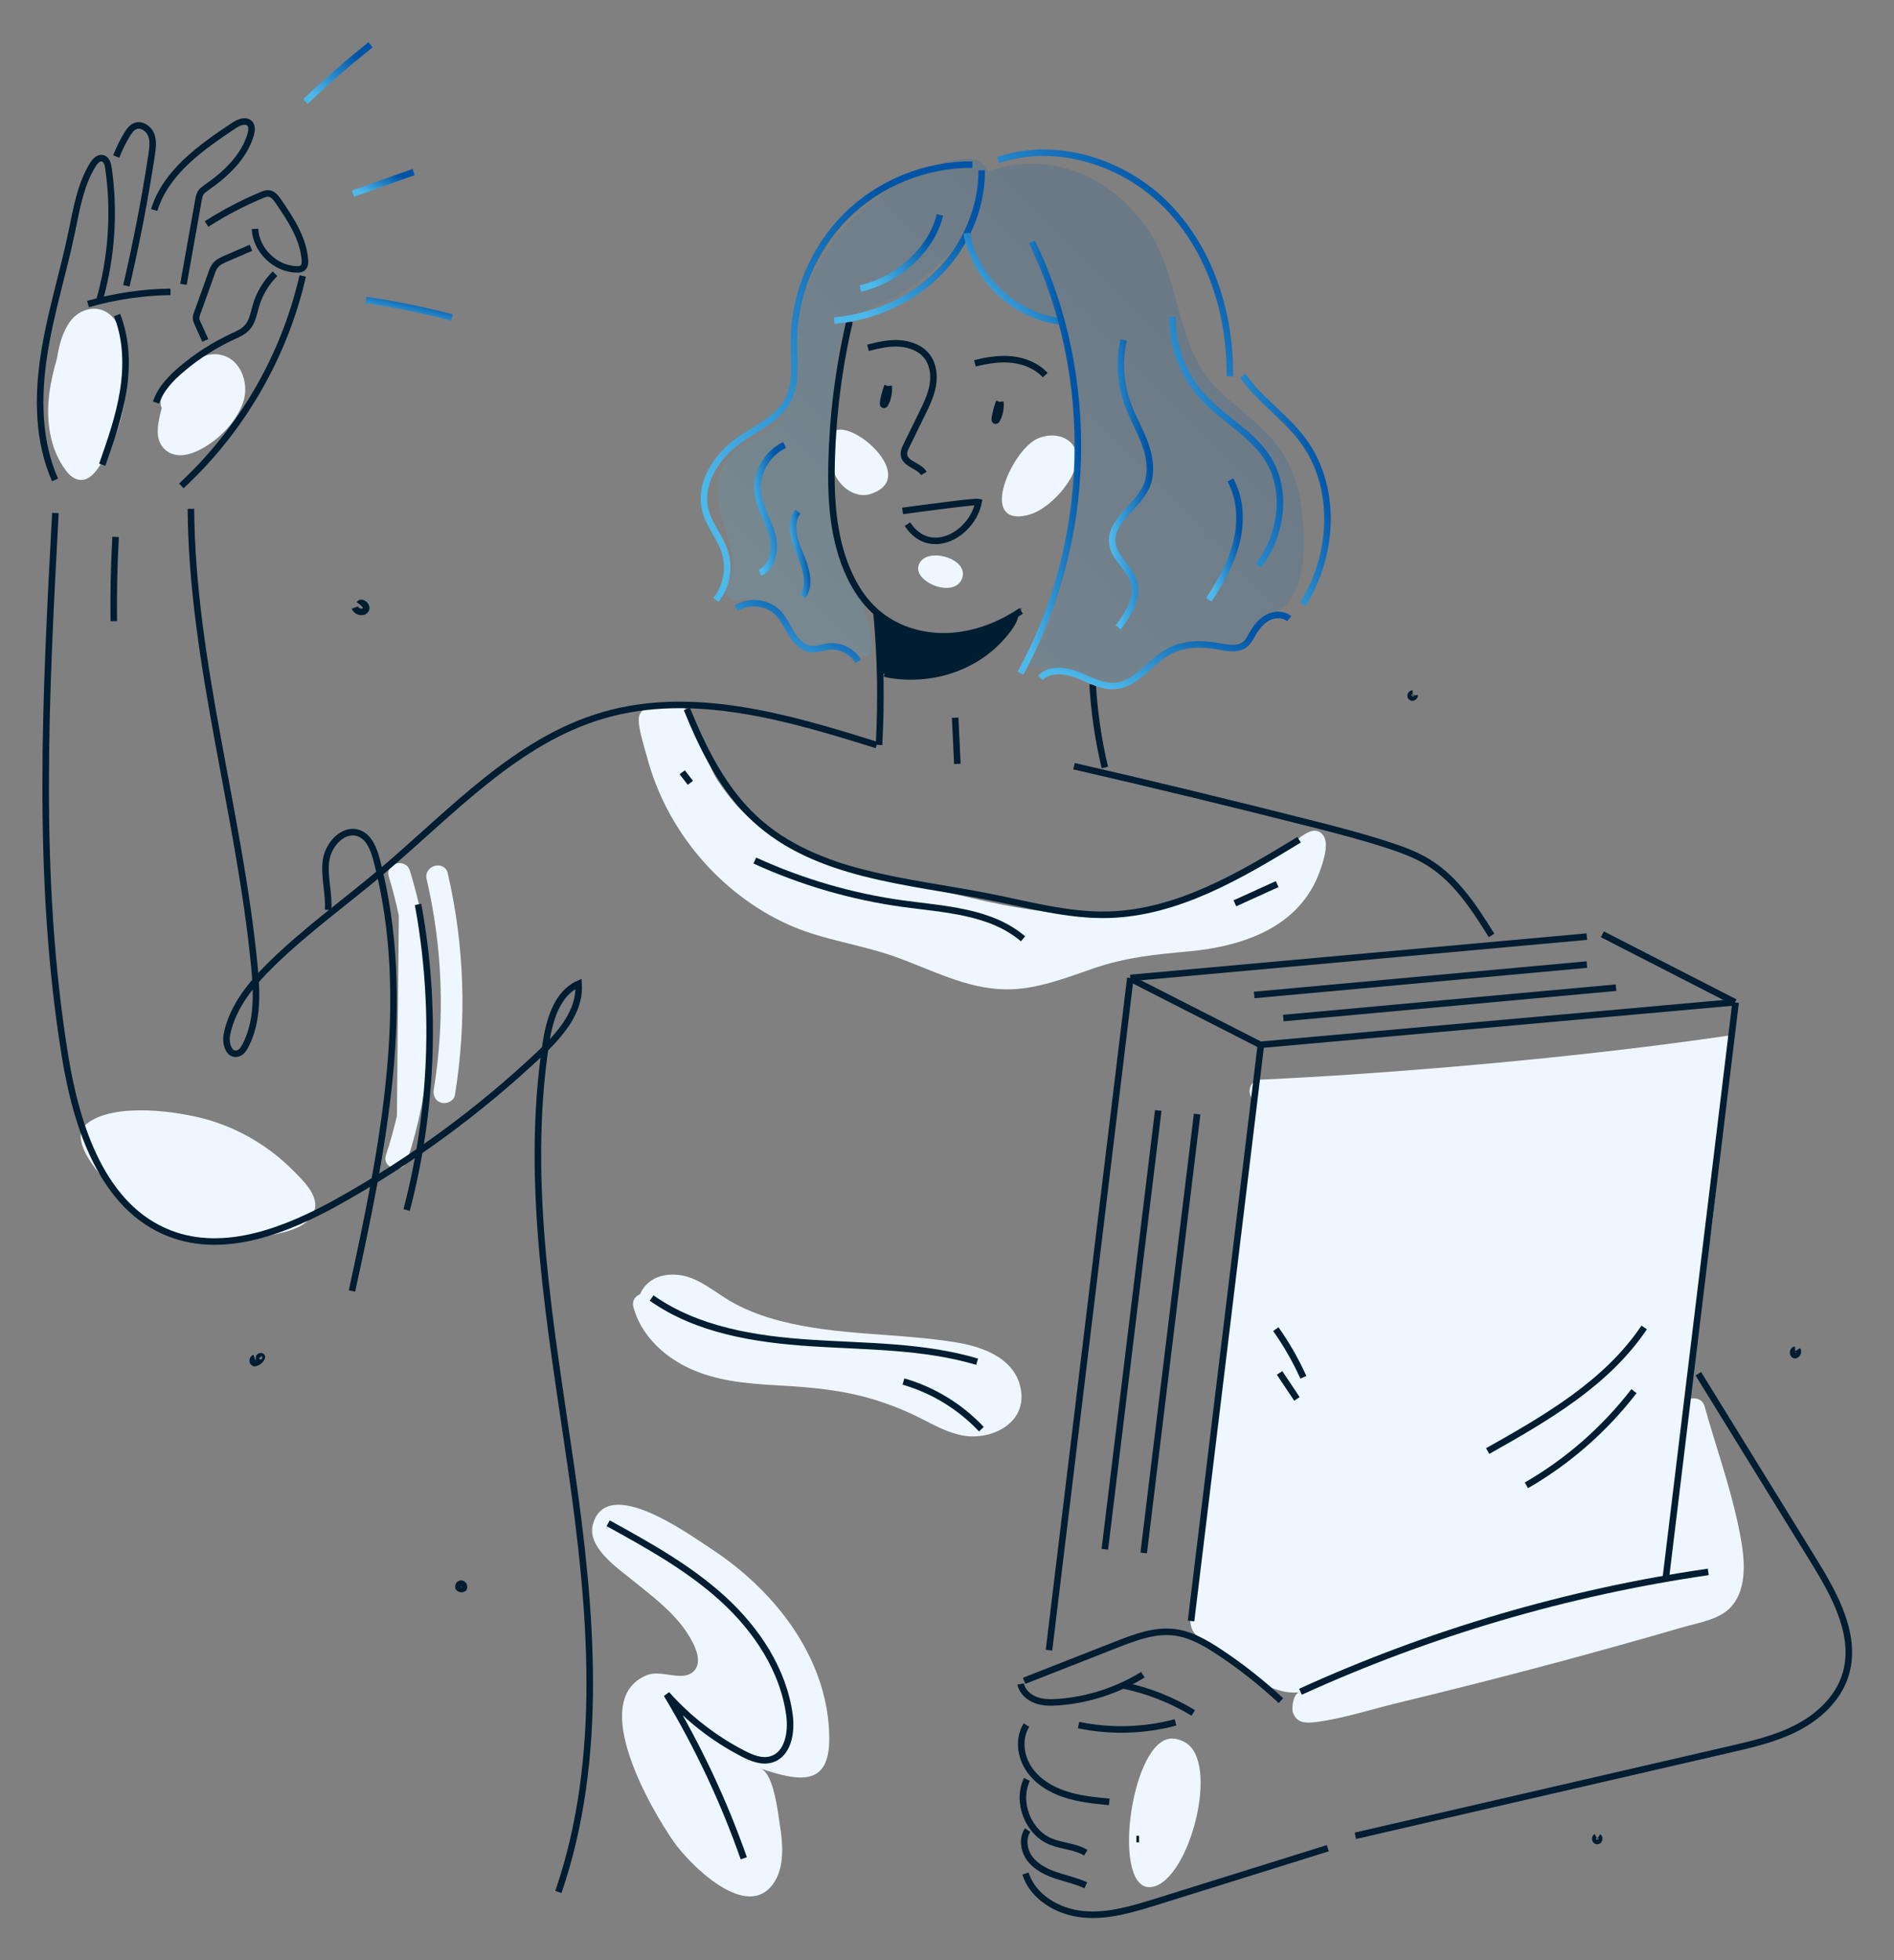 <svg width="290" height="300" viewBox="0 0 290 300" fill="none" xmlns="http://www.w3.org/2000/svg">
<rect x="0" y="0" width="290" height="300" fill="#808080" stroke="none"/>
<path d="M155.841 79.032C156.268 79.032 156.77 78.977 157.328 78.846C160.321 78.139 163.797 74.4 164.671 71.516C165.823 67.683 162.217 65.674 158.871 67.125C155.227 68.707 150.431 78.977 155.841 79.032Z" fill="#EEF7FF"/>
<path d="M141.598 88.763C143.327 90.195 146.692 90.716 147.361 88.354C148.142 85.582 142.676 83.944 141.077 85.805C140.167 86.847 140.613 87.963 141.598 88.763Z" fill="#EEF7FF"/>
<path d="M127.448 71.423C127.894 73.991 130.701 76.502 133.397 75.572C142.692 72.409 123.73 58.754 127.541 70.344C127.429 70.679 127.392 71.051 127.448 71.423Z" fill="#EEF7FF"/>
<path d="M181.958 145.619C190.194 144.856 198.875 142.009 202.017 133.526C202.519 132.168 203.578 129.209 202.63 127.888C201.292 126.047 199.34 128.056 198.02 128.875C190.38 133.563 182.107 138.512 173.258 139.647C161.565 141.154 149.278 137.619 137.901 134.735C134.183 133.786 130.483 132.688 126.84 131.461C123.642 130.381 120.501 129.154 117.638 127.368C114.385 125.34 111.912 122.53 109.812 119.349C108.176 116.856 106.837 111.033 105.034 108.577C104.253 107.516 99.271 106.902 97.97 109.302C97.319 110.493 98.732 114.493 99.048 115.777C101.948 126.94 110.128 136.744 120.742 141.526C125.873 143.833 131.487 144.484 136.767 146.326C142.418 148.298 147.902 151.368 154.037 151.423C158.777 151.461 163.22 149.637 167.626 148.149C172.422 146.512 176.995 146.065 181.958 145.619Z" fill="#EEF7FF"/>
<path d="M32.051 171.442C27.422 170.065 17.458 168.651 13.276 172C8.851 175.535 21.678 186.4 24.299 187.888C26.642 189.228 29.263 190.028 31.958 190.121C34.895 190.214 37.963 189.767 40.826 189.172C43.112 188.707 46.551 188.149 47.852 185.954C49.34 183.423 46.57 180.856 44.934 179.2C41.383 175.591 36.903 172.893 32.051 171.442Z" fill="#EEF7FF"/>
<path d="M14.983 71.702C17.363 68.353 18.757 64.353 19.241 60.279C19.501 58.121 19.427 55.981 19.129 53.842C18.869 52 18.478 49.805 17.14 48.428C15.225 46.456 12.269 47.126 10.745 49.191C9.574 50.772 9.035 52.874 8.719 54.884C7.696 58.4 7.027 61.991 7.566 65.674C7.845 67.665 8.514 69.656 9.63 71.349C10.206 72.223 10.875 73.153 11.953 73.395C13.31 73.693 14.258 72.707 14.983 71.702Z" fill="#EEF7FF"/>
<path d="M25.338 68.874C26.695 70.028 28.535 69.767 30.041 69.098C33.108 67.721 36.083 64.819 37.216 61.619C38.313 58.512 36.659 54.288 32.959 54.214C30.915 54.158 29.223 55.554 27.736 56.782C26.304 57.954 25.003 59.405 24.613 61.265C24.52 61.712 24.594 62.102 24.761 62.437C24.594 63.033 24.464 63.628 24.352 64.205C24.018 65.842 23.943 67.665 25.338 68.874Z" fill="#EEF7FF"/>
<path d="M62.761 133.265C62.129 131.219 58.894 132.093 59.526 134.158C60.14 136.13 60.642 138.121 61.069 140.149L60.772 170.791C60.307 172.8 59.749 174.809 59.099 176.781C58.43 178.828 61.646 179.721 62.334 177.674C65.996 166.549 66.869 154.605 65.029 143.051C64.508 139.721 63.746 136.447 62.761 133.265Z" fill="#EEF7FF"/>
<path d="M65.323 134.549C67.777 145.061 68.167 156.056 66.42 166.716C66.271 167.609 66.643 168.521 67.591 168.781C68.39 169.005 69.505 168.502 69.654 167.609C71.495 156.335 71.141 144.8 68.557 133.656C68.055 131.554 64.839 132.447 65.323 134.549Z" fill="#EEF7FF"/>
<path d="M146.506 205.47C137.509 203.981 128.214 204.465 119.365 202.14C117.004 201.526 114.68 200.688 112.524 199.535C110.2 198.307 108.174 196.465 105.702 195.554C103.434 194.716 100.422 194.865 98.749 196.856C98.433 197.228 98.191 197.637 98.005 198.084C97.28 198.363 96.723 199.07 96.983 200.037C98.098 204.149 101.296 207.293 105.032 209.172C109.364 211.33 114.179 211.758 118.937 212.019C124.105 212.298 129.125 212.726 134.107 214.289C136.468 215.033 138.754 215.944 140.948 217.061C143.086 218.14 145.261 219.368 147.659 219.74C151.767 220.372 156.879 217.972 156.377 213.135C155.82 208.112 150.837 206.195 146.506 205.47Z" fill="#EEF7FF"/>
<path d="M125.704 257.935C122.99 249.209 116.317 241.842 108.695 236.912C105.646 234.94 92.838 225.544 90.774 233.358C89.863 236.837 94.641 240.056 96.909 241.898C99.957 244.372 103.192 246.754 105.33 250.102C106.259 251.572 107.895 254.53 105.981 255.981C104.215 257.321 101.203 255.516 99.065 256.372C89.752 260.149 99.995 277.358 103.136 281.842C105.46 285.172 113.64 293.488 117.915 288.893C120.239 286.4 119.904 282.363 119.402 279.275C119.124 277.507 118.473 271.368 116.447 270.679C122.172 272.577 127.099 273.637 126.968 265.879C126.95 263.126 126.485 260.465 125.704 257.935Z" fill="#EEF7FF"/>
<path d="M179.019 266.121C172.94 267.107 170.114 290.009 176.472 288.781C182.142 287.684 186.882 269.619 181.417 266.642C180.524 266.158 179.725 266.009 179.019 266.121Z" fill="#EEF7FF"/>
<path d="M266.726 236.539C266.558 235.46 266.354 234.4 266.149 233.451C264.848 227.274 262.673 221.246 260.981 215.181C260.628 213.935 259.048 213.711 258.212 214.381C258.267 213.99 258.323 213.581 258.379 213.19C259.531 205.321 260.684 197.47 261.818 189.6C262.933 181.972 264.328 164.204 265.071 158.437C247.058 161.097 226.479 163.107 208.335 164.353C203.205 164.707 198.074 165.004 192.943 165.246C191.27 165.321 190.898 167.404 191.846 168.242C189.913 184.037 187.998 199.832 186.065 215.628C185.098 223.609 184.113 231.59 183.146 239.572C182.905 241.544 182.663 243.497 182.421 245.47C182.217 247.218 181.882 249.339 183.369 250.418C186.622 252.744 193.389 259.739 199.022 258.995C198.018 259.125 197.739 261.376 197.962 262.083C198.539 263.814 200.081 263.739 201.55 263.553C205.677 263.014 209.878 261.637 213.931 260.651C222.185 258.66 230.401 256.576 238.581 254.381C244.938 252.67 251.278 250.902 257.617 249.06C260.219 248.297 263.658 247.851 265.387 245.525C267.228 243.088 267.19 239.646 266.726 236.539Z" fill="#EEF7FF"/>
<path opacity="0.16" d="M195.75 68.372C193.278 65.098 189.764 62.698 186.771 59.888C180.005 53.563 180.916 43.219 176.12 35.721C173.387 31.442 169.464 27.982 164.668 26.233C160.337 24.651 155.504 24.614 151.228 26.288C151.618 26.14 150.168 24.782 150.02 24.689C149.276 24.261 148.402 24.261 147.584 24.335C142.268 24.819 136.375 28.372 132.415 31.795C128.251 35.386 125.016 40.037 123.12 45.191C121.875 48.558 121.466 51.777 121.466 55.33C121.466 58.382 121.633 62.121 119.328 64.484C117.171 66.679 113.993 67.516 111.873 69.73C108.88 72.856 109.791 77.321 111.018 81.023C111.892 83.665 113.119 86.94 111.297 89.451C110.461 90.605 111.855 92.428 113.193 91.907C115.74 90.921 118.733 93.507 120.09 95.888C122.507 100.167 126.782 98.865 132.025 100.447C134.051 101.061 133.437 97.358 133.01 95.665C131.876 91.107 129.571 86.772 128.139 82.233C126.541 77.116 126.689 71.833 127.136 66.53C127.377 63.702 127.637 60.874 127.916 58.047C128.195 55.2 128.121 51.684 130.091 49.395C131.913 47.275 134.925 46.698 137.23 45.302C141.561 42.66 145.539 39.237 148.161 34.995C147.529 36.019 149.109 39.219 149.611 40.149C150.521 41.861 151.804 43.367 153.254 44.651C155.857 46.958 159.11 48.428 162.27 49.172C164.315 51.963 163.925 58.363 164.464 62.084C166.379 75.553 164.018 89.749 157.716 101.898C162.289 102.754 169.799 105.079 172.829 103.777C176.51 102.195 179.057 98.251 183.425 98.344C185.545 98.4 187.868 99.33 189.876 98.27C191.902 97.191 193.278 95.107 195.286 93.898C199.171 91.535 199.766 86.158 199.654 82.047C199.524 77.414 198.632 72.186 195.75 68.372Z" fill="url(#paint0_linear)"/>
<path d="M130.079 49.191C128.424 56.261 127.513 63.479 127.328 70.735C127.179 76.707 127.588 82.865 130.172 88.242C131.12 90.233 132.384 92.093 134.02 93.563C136.994 96.261 141.103 97.526 145.118 97.377C149.133 97.228 153.019 95.74 156.346 93.507" stroke="#001D32" strokeWidth="1.5" stroke-miterlimit="10" strokeLinecap="round" strokeLinejoin="round"/>
<path d="M132.902 53.228C134.482 52.837 136.081 52.447 137.717 52.558C139.353 52.67 141.007 53.284 141.974 54.586C142.904 55.833 143.089 57.507 142.811 59.033C142.532 60.558 141.844 61.972 141.156 63.367C140.375 64.967 139.595 66.549 138.814 68.149C138.572 68.632 138.331 69.153 138.423 69.674C138.647 71.07 140.729 71.237 141.454 72.465" stroke="#001D32" strokeWidth="1.5" stroke-miterlimit="10" strokeLinecap="round" strokeLinejoin="round"/>
<path d="M153.001 61.488C152.722 62.195 152.35 63.479 152.312 64.242C152.312 64.391 152.499 64.446 152.573 64.316C153.057 63.609 153.28 62.344 153.168 61.488" stroke="#001D32" strokeWidth="1.5" stroke-miterlimit="10" strokeLinecap="round" strokeLinejoin="round"/>
<path d="M135.895 59.07C135.616 59.777 135.244 61.06 135.207 61.823C135.207 61.972 135.393 62.028 135.468 61.898C135.951 61.191 136.175 59.926 136.063 59.07" stroke="#001D32" strokeWidth="1.5" stroke-miterlimit="10" strokeLinecap="round" strokeLinejoin="round"/>
<path d="M149.277 55.609C151.136 55.144 153.051 54.828 154.947 55.032C156.843 55.237 158.74 56 160.041 57.414" stroke="#001D32" strokeWidth="1.5" stroke-miterlimit="10" strokeLinecap="round" strokeLinejoin="round"/>
<path d="M138.199 78.195C141.527 77.749 149.297 76.707 149.836 76.837C148.888 81.768 142.382 85.489 138.943 80.223" stroke="#001D32" strokeWidth="1.5" stroke-miterlimit="10" strokeLinecap="round" strokeLinejoin="round"/>
<path d="M134.219 93.916C134.851 100.595 134.963 107.312 134.591 114.009" stroke="#001D32" strokeWidth="1.5" stroke-miterlimit="10" strokeLinecap="round" strokeLinejoin="round"/>
<path d="M167.293 104.707C167.553 109.005 168.167 113.284 169.17 117.47" stroke="#001D32" strokeWidth="1.5" stroke-miterlimit="10" strokeLinecap="round" strokeLinejoin="round"/>
<path d="M135.451 103.07C135.805 103.182 136.158 103.256 136.511 103.312C139.82 103.796 143.278 103.461 146.401 102.27C149.543 101.079 152.35 99.014 154.339 96.316C154.785 95.721 155.175 95.107 155.417 94.4C154.078 95.405 152.461 95.907 150.862 96.391C149.543 96.781 148.223 97.172 146.884 97.414C142.757 98.121 138.389 97.321 134.801 95.2C135.061 97.823 135.266 100.447 135.377 103.089" fill="#001D32"/>
<path d="M135.451 103.07C135.805 103.182 136.158 103.256 136.511 103.312C139.82 103.796 143.278 103.461 146.401 102.27C149.543 101.079 152.35 99.014 154.339 96.316C154.785 95.721 155.175 95.107 155.417 94.4C154.078 95.405 152.461 95.907 150.862 96.391C149.543 96.781 148.223 97.172 146.884 97.414C142.757 98.121 138.389 97.321 134.801 95.2C135.061 97.823 135.266 100.447 135.377 103.089" stroke="#001D32" strokeWidth="1.5" stroke-miterlimit="10" strokeLinecap="round" strokeLinejoin="round"/>
<path d="M164.449 117.265C176.607 120.056 188.727 122.995 200.829 126.065C204.807 127.07 208.804 128.112 212.708 129.395C214.809 130.084 216.909 130.865 218.787 132.037C222.988 134.66 225.758 138.977 228.379 143.163" stroke="#001D32" strokeWidth="1.5" stroke-miterlimit="10" strokeLinecap="round" strokeLinejoin="round"/>
<path d="M134.221 114.028C120.651 109.767 106.114 105.507 92.45 109.451C79.047 113.321 69.157 124.316 58.505 133.321C52.928 138.028 46.98 142.288 41.737 147.386C38.596 150.437 35.621 153.991 34.748 158.288C34.487 159.572 34.952 161.451 36.254 161.265C36.904 161.172 37.313 160.558 37.611 159.981C39.544 156.204 39.339 151.721 38.912 147.516C36.607 124.167 29.413 101.339 29.227 77.879" stroke="#001D32" strokeWidth="1.5" stroke-miterlimit="10" strokeLinecap="round" strokeLinejoin="round"/>
<path d="M8.482 78.512C6.995 106.233 5.507 134.195 9.95 161.6C11.716 172.502 15.713 184.819 25.993 188.781C34.47 192.056 43.97 188.261 51.907 183.833C63.024 177.619 73.36 170.047 82.636 161.302C85.722 158.4 88.901 154.791 88.585 150.568C85.257 152.056 84.124 156.149 83.566 159.758C80.294 181.321 84.365 203.219 87.47 224.8C90.555 246.382 92.582 268.93 85.499 289.563" stroke="#001D32" strokeWidth="1.5" stroke-miterlimit="10" strokeLinecap="round" strokeLinejoin="round"/>
<path d="M99.773 198.661C106.763 203.591 115.631 204.986 124.163 205.544C132.696 206.102 141.414 205.972 149.613 208.409" stroke="#001D32" strokeWidth="1.5" stroke-miterlimit="10" strokeLinecap="round" strokeLinejoin="round"/>
<path d="M138.332 211.442C142.868 212.744 147.032 215.293 150.267 218.735" stroke="#001D32" strokeWidth="1.5" stroke-miterlimit="10" strokeLinecap="round" strokeLinejoin="round"/>
<path d="M93.121 233.135C99.274 236.521 105.483 239.963 110.67 244.688C115.856 249.414 120.002 255.646 120.894 262.605C121.229 265.209 120.634 268.502 118.124 269.265C116.656 269.712 115.094 269.079 113.737 268.372C109.35 266.102 105.372 263.014 102.081 259.312C106.859 267.256 110.818 275.665 113.886 284.409" stroke="#001D32" strokeWidth="1.5" stroke-miterlimit="10" strokeLinecap="round" strokeLinejoin="round"/>
<path d="M50.232 139.256C50.418 136.744 49.581 134.214 49.916 131.721C50.25 129.228 52.611 126.642 54.972 127.535C56.571 128.149 57.24 130.009 57.686 131.665C63.319 153.172 58.616 175.851 53.894 197.581" stroke="#001D32" strokeWidth="1.5" stroke-miterlimit="10" strokeLinecap="round" strokeLinejoin="round"/>
<path d="M64.009 138.419C66.872 153.879 66.258 169.972 62.262 185.191" stroke="#001D32" strokeWidth="1.5" stroke-miterlimit="10" strokeLinecap="round" strokeLinejoin="round"/>
<path d="M17.701 82.177C17.459 86.475 17.366 90.772 17.422 95.07" stroke="#001D32" strokeWidth="1.5" stroke-miterlimit="10" strokeLinecap="round" strokeLinejoin="round"/>
<path d="M8.425 73.451C5.822 67.554 5.748 60.8 6.715 54.437C7.681 48.056 9.652 41.879 10.972 35.554C11.715 32 12.31 28.279 14.225 25.191C14.56 24.651 15.099 24.075 15.712 24.224C16.307 24.372 16.512 25.098 16.604 25.712C17.571 32.41 17.106 39.312 15.266 45.842" stroke="#001D32" strokeWidth="1.5" stroke-miterlimit="10" strokeLinecap="round" strokeLinejoin="round"/>
<path d="M17.793 23.963C18.258 22.772 18.815 21.619 19.485 20.54C19.801 20.037 20.172 19.498 20.73 19.293C21.678 18.921 22.775 19.684 23.147 20.633C23.519 21.581 23.37 22.642 23.221 23.665C22.199 30.4 20.897 37.098 19.355 43.739" stroke="#001D32" strokeWidth="1.5" stroke-miterlimit="10" strokeLinecap="round" strokeLinejoin="round"/>
<path d="M23.609 32.149C25.375 26.363 30.766 22.567 35.804 19.219C36.548 18.716 37.663 18.251 38.258 18.94C38.63 19.367 38.537 20.019 38.388 20.577C37.384 24.019 34.596 26.642 31.659 28.67C31.324 28.912 30.971 29.135 30.748 29.488C30.525 29.842 30.45 30.251 30.376 30.66C29.614 34.94 28.852 39.219 28.09 43.516" stroke="#001D32" strokeWidth="1.5" stroke-miterlimit="10" strokeLinecap="round" strokeLinejoin="round"/>
<path d="M13.48 46.53C17.589 45.358 21.846 44.725 26.103 44.67" stroke="#001D32" strokeWidth="1.5" stroke-miterlimit="10" strokeLinecap="round" strokeLinejoin="round"/>
<path d="M31.625 34.289C34.321 32.558 37.165 31.07 40.12 29.842C40.437 29.712 40.753 29.582 41.106 29.6C41.775 29.656 42.24 30.251 42.611 30.791C44.489 33.544 46.441 36.465 46.683 39.795C46.72 40.242 46.683 40.744 46.33 41.023C46.106 41.191 45.79 41.228 45.511 41.228C42.221 41.228 39.191 38.326 39.042 35.033" stroke="#001D32" strokeWidth="1.5" stroke-miterlimit="10" strokeLinecap="round" strokeLinejoin="round"/>
<path d="M38.426 37.916C37.162 38.456 35.916 39.014 34.652 39.553C34.002 39.833 33.332 40.13 32.923 40.688C32.663 41.023 32.514 41.432 32.384 41.823C31.659 43.851 30.934 45.898 30.191 47.926C30.098 48.167 30.023 48.409 30.023 48.67C30.023 48.986 30.154 49.265 30.284 49.563C30.674 50.419 31.064 51.256 31.436 52.112" stroke="#001D32" strokeWidth="1.5" stroke-miterlimit="10" strokeLinecap="round" strokeLinejoin="round"/>
<path d="M23.891 61.619C24.578 59.535 26.177 57.879 27.85 56.465C30.211 54.474 32.851 52.781 35.676 51.479C36.457 51.126 37.257 50.772 37.833 50.14C38.651 49.246 38.855 47.944 39.19 46.772C39.729 44.93 40.751 43.237 42.108 41.898" stroke="#001D32" strokeWidth="1.5" stroke-miterlimit="10" strokeLinecap="round" strokeLinejoin="round"/>
<path d="M46.351 42.233C43.563 54.493 36.982 65.842 27.762 74.363" stroke="#001D32" strokeWidth="1.5" stroke-miterlimit="10" strokeLinecap="round" strokeLinejoin="round"/>
<path d="M17.924 48.223C19.374 51.87 19.486 55.944 18.872 59.814C18.259 63.684 16.958 67.423 15.656 71.126" stroke="#001D32" strokeWidth="1.5" stroke-miterlimit="10" strokeLinecap="round" strokeLinejoin="round"/>
<path d="M146.25 109.842C146.362 112.205 146.473 114.568 146.585 116.912" stroke="#001D32" strokeWidth="1.5" stroke-miterlimit="10" strokeLinecap="round" strokeLinejoin="round"/>
<path d="M105.164 108.502C107.692 114.698 110.741 120.875 115.667 125.395C125.074 134.028 138.96 134.791 151.471 137.265C157.513 138.456 163.517 140.149 169.67 140C180.267 139.721 189.859 134.047 198.912 128.521" stroke="#001D32" strokeWidth="1.5" stroke-miterlimit="10" strokeLinecap="round" strokeLinejoin="round"/>
<path d="M115.574 131.703C122.75 134.996 130.427 137.228 138.254 138.307C144.686 139.182 151.713 139.479 156.639 143.684" stroke="#001D32" strokeWidth="1.5" stroke-miterlimit="10" strokeLinecap="round" strokeLinejoin="round"/>
<path d="M193.056 159.944L182.367 248.093" stroke="#001D32" strokeWidth="1.5" stroke-miterlimit="10" strokeLinecap="round" strokeLinejoin="round"/>
<path d="M177.347 169.954L169.168 237.116" stroke="#001D32" strokeWidth="1.5" stroke-miterlimit="10" strokeLinecap="round" strokeLinejoin="round"/>
<path d="M183.297 170.512L175.117 237.675" stroke="#001D32" strokeWidth="1.5" stroke-miterlimit="10" strokeLinecap="round" strokeLinejoin="round"/>
<path d="M173.072 149.675L160.617 252.558" stroke="#001D32" strokeWidth="1.5" stroke-miterlimit="10" strokeLinecap="round" strokeLinejoin="round"/>
<path d="M265.744 153.433L255.055 241.581" stroke="#001D32" strokeWidth="1.5" stroke-miterlimit="10" strokeLinecap="round" strokeLinejoin="round"/>
<path d="M265.647 153.395L192.961 159.907" stroke="#001D32" strokeWidth="1.5" stroke-miterlimit="10" strokeLinecap="round" strokeLinejoin="round"/>
<path d="M247.432 151.163L196.496 155.814" stroke="#001D32" strokeWidth="1.5" stroke-miterlimit="10" strokeLinecap="round" strokeLinejoin="round"/>
<path d="M242.971 147.628L192.035 152.279" stroke="#001D32" strokeWidth="1.5" stroke-miterlimit="10" strokeLinecap="round" strokeLinejoin="round"/>
<path d="M242.968 143.349L173.07 149.674" stroke="#001D32" strokeWidth="1.5" stroke-miterlimit="10" strokeLinecap="round" strokeLinejoin="round"/>
<path d="M245.352 142.995L265.652 153.395" stroke="#001D32" strokeWidth="1.5" stroke-miterlimit="10" strokeLinecap="round" strokeLinejoin="round"/>
<path d="M173.258 149.861L193.335 160.093" stroke="#001D32" strokeWidth="1.5" stroke-miterlimit="10" strokeLinecap="round" strokeLinejoin="round"/>
<path d="M251.747 203.163C246.022 211.702 236.745 217.042 227.785 222.084" stroke="#001D32" strokeWidth="1.5" stroke-miterlimit="10" strokeLinecap="round" strokeLinejoin="round"/>
<path d="M250.185 212.912C245.705 218.735 240.073 223.665 233.715 227.33" stroke="#001D32" strokeWidth="1.5" stroke-miterlimit="10" strokeLinecap="round" strokeLinejoin="round"/>
<path d="M195.348 203.424C196.984 205.731 198.396 208.205 199.568 210.791" stroke="#001D32" strokeWidth="1.5" stroke-miterlimit="10" strokeLinecap="round" strokeLinejoin="round"/>
<path d="M195.922 210.121C196.814 211.442 197.688 212.782 198.58 214.103" stroke="#001D32" strokeWidth="1.5" stroke-miterlimit="10" strokeLinecap="round" strokeLinejoin="round"/>
<path d="M156.809 257.247C161.512 255.405 166.215 253.544 170.937 251.703C173.8 250.586 176.811 249.433 179.86 249.824C182.314 250.14 184.544 251.424 186.626 252.8C189.991 255.014 193.17 257.526 196.126 260.279" stroke="#001D32" strokeWidth="1.5" stroke-miterlimit="10" strokeLinecap="round" strokeLinejoin="round"/>
<path d="M199.121 258.921C218.938 249.898 240.037 243.702 261.564 240.577" stroke="#001D32" strokeWidth="1.5" stroke-miterlimit="10" strokeLinecap="round" strokeLinejoin="round"/>
<path d="M156.27 257.73C156.511 258.902 157.515 259.795 158.63 260.204C159.746 260.613 160.973 260.595 162.162 260.502C166.68 260.148 171.123 258.697 174.989 256.316" stroke="#001D32" strokeWidth="1.5" stroke-miterlimit="10" strokeLinecap="round" strokeLinejoin="round"/>
<path d="M172.016 257.954C175.789 258.735 179.414 260.168 182.705 262.158" stroke="#001D32" strokeWidth="1.5" stroke-miterlimit="10" strokeLinecap="round" strokeLinejoin="round"/>
<path d="M179.99 263.609C175.157 264.893 170.026 265.042 165.137 264.019" stroke="#001D32" strokeWidth="1.5" stroke-miterlimit="10" strokeLinecap="round" strokeLinejoin="round"/>
<path d="M157.164 264.019C155.937 265.991 156.198 268.651 157.462 270.605C158.707 272.558 160.808 273.86 163.001 274.586C165.195 275.33 167.537 275.553 169.842 275.777" stroke="#001D32" strokeWidth="1.5" stroke-miterlimit="10" strokeLinecap="round" strokeLinejoin="round"/>
<path d="M157.238 272.335C155.583 275.796 157.405 280.466 160.956 281.88C162.684 282.568 164.655 282.586 166.254 283.554" stroke="#001D32" strokeWidth="1.5" stroke-miterlimit="10" strokeLinecap="round" strokeLinejoin="round"/>
<path d="M157.347 280.093C156.455 281.414 156.771 283.293 157.737 284.54C158.723 285.786 160.21 286.53 161.716 287.033C163.221 287.535 164.801 287.87 166.251 288.54" stroke="#001D32" strokeWidth="1.5" stroke-miterlimit="10" strokeLinecap="round" strokeLinejoin="round"/>
<path d="M157.016 286.735C158.15 290.4 162.072 292.633 165.883 292.986C169.712 293.34 173.486 292.167 177.148 291.033C185.867 288.316 194.585 285.581 203.304 282.865" stroke="#001D32" strokeWidth="1.5" stroke-miterlimit="10" strokeLinecap="round" strokeLinejoin="round"/>
<path d="M207.523 280.967C226.634 276.558 245.744 272.149 264.854 267.739C268.405 266.921 271.993 266.084 275.209 264.409C278.425 262.735 281.306 260.074 282.477 256.632C284.504 250.66 281.065 244.316 277.756 238.958C271.844 229.395 265.932 219.814 260.039 210.251" stroke="#001D32" strokeWidth="1.5" stroke-miterlimit="10" strokeLinecap="round" strokeLinejoin="round"/>
<path d="M274.872 206.567C274.444 206.605 274.444 207.405 274.872 207.423C275.207 207.33 275.393 206.884 275.206 206.586" stroke="#001D32" strokeWidth="1.5" stroke-miterlimit="10" strokeLinecap="round" strokeLinejoin="round"/>
<path d="M244.404 281.135C244.143 281.265 244.255 281.767 244.553 281.767C244.85 281.786 244.981 281.302 244.739 281.153" stroke="#001D32" strokeWidth="1.5" stroke-miterlimit="10" strokeLinecap="round" strokeLinejoin="round"/>
<path d="M174 281.47C174.13 281.47 174.279 281.47 174.409 281.47" stroke="#001D32" strokeWidth="1.5" stroke-miterlimit="10" strokeLinecap="round" strokeLinejoin="round"/>
<path d="M70.221 242.754C69.979 243.256 71.151 243.405 71.039 242.866C71.076 242.568 70.741 242.289 70.462 242.4C70.183 242.512 70.109 242.94 70.332 243.126" stroke="#001D32" strokeWidth="1.5" stroke-miterlimit="10" strokeLinecap="round" strokeLinejoin="round"/>
<path d="M38.966 207.814C38.631 207.926 38.594 208.484 38.928 208.633C39.449 208.577 39.914 208.205 40.099 207.739C40.155 207.423 39.486 207.609 39.691 207.851" stroke="#001D32" strokeWidth="1.5" stroke-miterlimit="10" strokeLinecap="round" strokeLinejoin="round"/>
<path d="M54.32 92.986C54.562 93.637 55.566 93.916 55.975 93.358C56.384 92.8 55.417 91.907 54.99 92.447" stroke="#001D32" strokeWidth="1.5" stroke-miterlimit="10" strokeLinecap="round" strokeLinejoin="round"/>
<path d="M216.295 106.14C216.034 106.14 215.885 106.53 216.071 106.698C216.257 106.865 216.629 106.679 216.592 106.419" stroke="#001D32" strokeWidth="1.5" stroke-miterlimit="10" strokeLinecap="round" strokeLinejoin="round"/>
<path d="M189.082 138.251C191.238 137.265 193.395 136.298 195.551 135.312" stroke="#001D32" strokeWidth="1.5" stroke-miterlimit="10" strokeLinecap="round" strokeLinejoin="round"/>
<path d="M104.461 118.195C104.87 118.735 105.298 119.274 105.707 119.814" stroke="#001D32" strokeWidth="1.5" stroke-miterlimit="10" strokeLinecap="round" strokeLinejoin="round"/>
<path d="M150.313 26.065C150.35 31.963 147.766 37.786 143.546 41.935C139.345 46.065 133.601 48.54 127.727 49.079" stroke="url(#paint1_linear)" strokeWidth="1.5" stroke-miterlimit="10" strokeLinecap="round" strokeLinejoin="round"/>
<path d="M148.008 35.684C149.253 42.567 155.314 48.316 162.248 49.172" stroke="url(#paint2_linear)" strokeWidth="1.5" stroke-miterlimit="10" strokeLinecap="round" strokeLinejoin="round"/>
<path d="M148.882 25.191C141.744 25.135 134.624 28.019 129.567 33.06C124.511 38.084 121.555 45.191 121.555 52.335C121.555 55.423 122.038 58.716 120.551 61.414C118.99 64.223 115.755 65.563 113.134 67.405C109.658 69.861 106.906 74.14 108.04 78.251C108.654 80.465 110.29 82.27 110.977 84.465C111.777 86.94 111.238 89.786 109.62 91.814" stroke="url(#paint3_linear)" strokeWidth="1.5" stroke-miterlimit="10" strokeLinecap="round" strokeLinejoin="round"/>
<path d="M112.723 93.098C114.693 91.814 117.575 92.168 119.192 93.879C120.066 94.809 120.568 96.037 121.255 97.116C121.943 98.195 122.947 99.237 124.23 99.349C125.085 99.423 125.903 99.07 126.758 98.958C128.561 98.716 130.476 99.647 131.405 101.209" stroke="url(#paint4_linear)" strokeWidth="1.5" stroke-miterlimit="10" strokeLinecap="round" strokeLinejoin="round"/>
<path d="M120.142 68.111C117.428 69.339 115.699 72.428 116.033 75.386C116.294 77.618 117.595 79.591 118.209 81.767C118.822 83.944 118.413 86.772 116.35 87.665" stroke="url(#paint5_linear)" strokeWidth="1.5" stroke-miterlimit="10" strokeLinecap="round" strokeLinejoin="round"/>
<path d="M122.169 78.307C120.793 80.112 121.611 82.698 122.485 84.781C123.359 86.884 124.214 89.414 122.913 91.274" stroke="url(#paint6_linear)" strokeWidth="1.5" stroke-miterlimit="10" strokeLinecap="round" strokeLinejoin="round"/>
<path d="M143.921 32.893C143.401 35.07 142.248 37.079 140.761 38.754C138.4 41.433 135.203 43.349 131.727 44.167" stroke="url(#paint7_linear)" strokeWidth="1.5" stroke-miterlimit="10" strokeLinecap="round" strokeLinejoin="round"/>
<path d="M158.012 37.023C167.976 57.6 167.307 83.014 156.246 103.033" stroke="url(#paint8_linear)" strokeWidth="1.5" stroke-miterlimit="10" strokeLinecap="round" strokeLinejoin="round"/>
<path d="M159.293 103.74C160.706 102.289 163.122 102.568 165 103.312C166.896 104.056 168.774 105.154 170.781 104.968C174.072 104.689 176.098 101.247 179.017 99.684C181.266 98.475 183.98 98.437 186.49 98.903C187.921 99.163 189.557 99.516 190.672 98.586C191.174 98.177 191.472 97.563 191.788 97.005C192.364 96 193.108 95.051 194.13 94.512C195.153 93.972 196.51 93.954 197.383 94.698" stroke="url(#paint9_linear)" strokeWidth="1.5" stroke-miterlimit="10" strokeLinecap="round" strokeLinejoin="round"/>
<path d="M179.537 48.502C179.463 53.005 181.192 57.526 184.241 60.819C187.308 64.149 191.64 66.307 194.075 70.121C197.217 75.051 196.268 81.897 192.699 86.549" stroke="url(#paint10_linear)" strokeWidth="1.5" stroke-miterlimit="10" strokeLinecap="round" strokeLinejoin="round"/>
<path d="M188.387 73.451C189.967 76.316 190.116 79.814 189.316 82.995C188.536 86.177 186.9 89.079 185.078 91.795" stroke="url(#paint11_linear)" strokeWidth="1.5" stroke-miterlimit="10" strokeLinecap="round" strokeLinejoin="round"/>
<path d="M172.043 52.019C171.318 55.256 171.523 58.679 172.657 61.805C173.419 63.907 174.571 65.86 175.333 67.963C176.096 70.065 176.43 72.465 175.501 74.512C174.069 77.693 169.812 79.795 170.333 83.256C170.668 85.507 173.01 86.958 173.642 89.135C174.33 91.572 172.731 94.009 171.207 96.019" stroke="url(#paint12_linear)" strokeWidth="1.5" stroke-miterlimit="10" strokeLinecap="round" strokeLinejoin="round"/>
<path d="M46.77 15.535C49.967 12.502 53.294 9.6 56.734 6.846" stroke="url(#paint13_linear)" strokeWidth="1.5" stroke-miterlimit="10" strokeLinecap="round" strokeLinejoin="round"/>
<path d="M54.035 29.637C57.14 28.54 60.244 27.442 63.33 26.326" stroke="url(#paint14_linear)" strokeWidth="1.5" stroke-miterlimit="10" strokeLinecap="round" strokeLinejoin="round"/>
<path d="M56.027 45.916C60.452 46.549 64.857 47.46 69.189 48.595" stroke="url(#paint15_linear)" strokeWidth="1.5" stroke-miterlimit="10" strokeLinecap="round" strokeLinejoin="round"/>
<path d="M152.84 24.484C161.819 21.488 172.192 24.819 178.791 31.609C185.391 38.4 188.421 48.13 188.309 57.6" stroke="url(#paint16_linear)" strokeWidth="1.5" stroke-miterlimit="10" strokeLinecap="round" strokeLinejoin="round"/>
<path d="M190.281 57.489C192.809 61.172 196.695 63.684 199.39 67.256C204.781 74.382 204.279 84.93 199.465 92.465" stroke="url(#paint17_linear)" strokeWidth="1.5" stroke-miterlimit="10" strokeLinecap="round" strokeLinejoin="round"/>
<defs>
<linearGradient id="paint0_linear" x1="182.48" y1="42.386" x2="124.631" y2="98.84" gradientUnits="userSpaceOnUse">
<stop stop-color="#0054A6"/>
<stop offset="1" stop-color="#4DB8EA"/>
</linearGradient>
<linearGradient id="paint1_linear" x1="145.991" y1="31.277" x2="129.529" y2="45.3" gradientUnits="userSpaceOnUse">
<stop stop-color="#0054A6"/>
<stop offset="1" stop-color="#4DB8EA"/>
</linearGradient>
<linearGradient id="paint2_linear" x1="159.522" y1="38.739" x2="149.787" y2="47.659" gradientUnits="userSpaceOnUse">
<stop stop-color="#0054A6"/>
<stop offset="1" stop-color="#4DB8EA"/>
</linearGradient>
<linearGradient id="paint3_linear" x1="141.016" y1="40.279" x2="100.842" y2="61.789" gradientUnits="userSpaceOnUse">
<stop stop-color="#0054A6"/>
<stop offset="1" stop-color="#4DB8EA"/>
</linearGradient>
<linearGradient id="paint4_linear" x1="127.83" y1="94.337" x2="122.405" y2="104.239" gradientUnits="userSpaceOnUse">
<stop stop-color="#0054A6"/>
<stop offset="1" stop-color="#4DB8EA"/>
</linearGradient>
<linearGradient id="paint5_linear" x1="119.348" y1="72.54" x2="114.3" y2="73.47" gradientUnits="userSpaceOnUse">
<stop stop-color="#0054A6"/>
<stop offset="1" stop-color="#4DB8EA"/>
</linearGradient>
<linearGradient id="paint6_linear" x1="123.169" y1="81.244" x2="120.524" y2="81.624" gradientUnits="userSpaceOnUse">
<stop stop-color="#0054A6"/>
<stop offset="1" stop-color="#4DB8EA"/>
</linearGradient>
<linearGradient id="paint7_linear" x1="141.588" y1="35.447" x2="133.435" y2="43.1" gradientUnits="userSpaceOnUse">
<stop stop-color="#0054A6"/>
<stop offset="1" stop-color="#4DB8EA"/>
</linearGradient>
<linearGradient id="paint8_linear" x1="163.357" y1="51.973" x2="152.443" y2="53.235" gradientUnits="userSpaceOnUse">
<stop stop-color="#0054A6"/>
<stop offset="1" stop-color="#4DB8EA"/>
</linearGradient>
<linearGradient id="paint9_linear" x1="190.094" y1="96.583" x2="185.422" y2="110.794" gradientUnits="userSpaceOnUse">
<stop stop-color="#0054A6"/>
<stop offset="1" stop-color="#4DB8EA"/>
</linearGradient>
<linearGradient id="paint10_linear" x1="192.831" y1="57.119" x2="174.702" y2="63.919" gradientUnits="userSpaceOnUse">
<stop stop-color="#0054A6"/>
<stop offset="1" stop-color="#4DB8EA"/>
</linearGradient>
<linearGradient id="paint11_linear" x1="188.889" y1="77.606" x2="183.243" y2="78.865" gradientUnits="userSpaceOnUse">
<stop stop-color="#0054A6"/>
<stop offset="1" stop-color="#4DB8EA"/>
</linearGradient>
<linearGradient id="paint12_linear" x1="174.96" y1="61.984" x2="167.789" y2="62.801" gradientUnits="userSpaceOnUse">
<stop stop-color="#0054A6"/>
<stop offset="1" stop-color="#4DB8EA"/>
</linearGradient>
<linearGradient id="paint13_linear" x1="54.827" y1="8.814" x2="48.532" y2="15.08" gradientUnits="userSpaceOnUse">
<stop stop-color="#0054A6"/>
<stop offset="1" stop-color="#4DB8EA"/>
</linearGradient>
<linearGradient id="paint14_linear" x1="61.551" y1="27.076" x2="59.865" y2="31.182" gradientUnits="userSpaceOnUse">
<stop stop-color="#0054A6"/>
<stop offset="1" stop-color="#4DB8EA"/>
</linearGradient>
<linearGradient id="paint15_linear" x1="66.67" y1="46.523" x2="65.807" y2="50.203" gradientUnits="userSpaceOnUse">
<stop stop-color="#0054A6"/>
<stop offset="1" stop-color="#4DB8EA"/>
</linearGradient>
<linearGradient id="paint16_linear" x1="181.524" y1="31.129" x2="156.867" y2="53.311" gradientUnits="userSpaceOnUse">
<stop stop-color="#0054A6"/>
<stop offset="1" stop-color="#4DB8EA"/>
</linearGradient>
<linearGradient id="paint17_linear" x1="200.773" y1="65.41" x2="185.988" y2="70.17" gradientUnits="userSpaceOnUse">
<stop stop-color="#0054A6"/>
<stop offset="1" stop-color="#4DB8EA"/>
</linearGradient>
</defs>
</svg>
